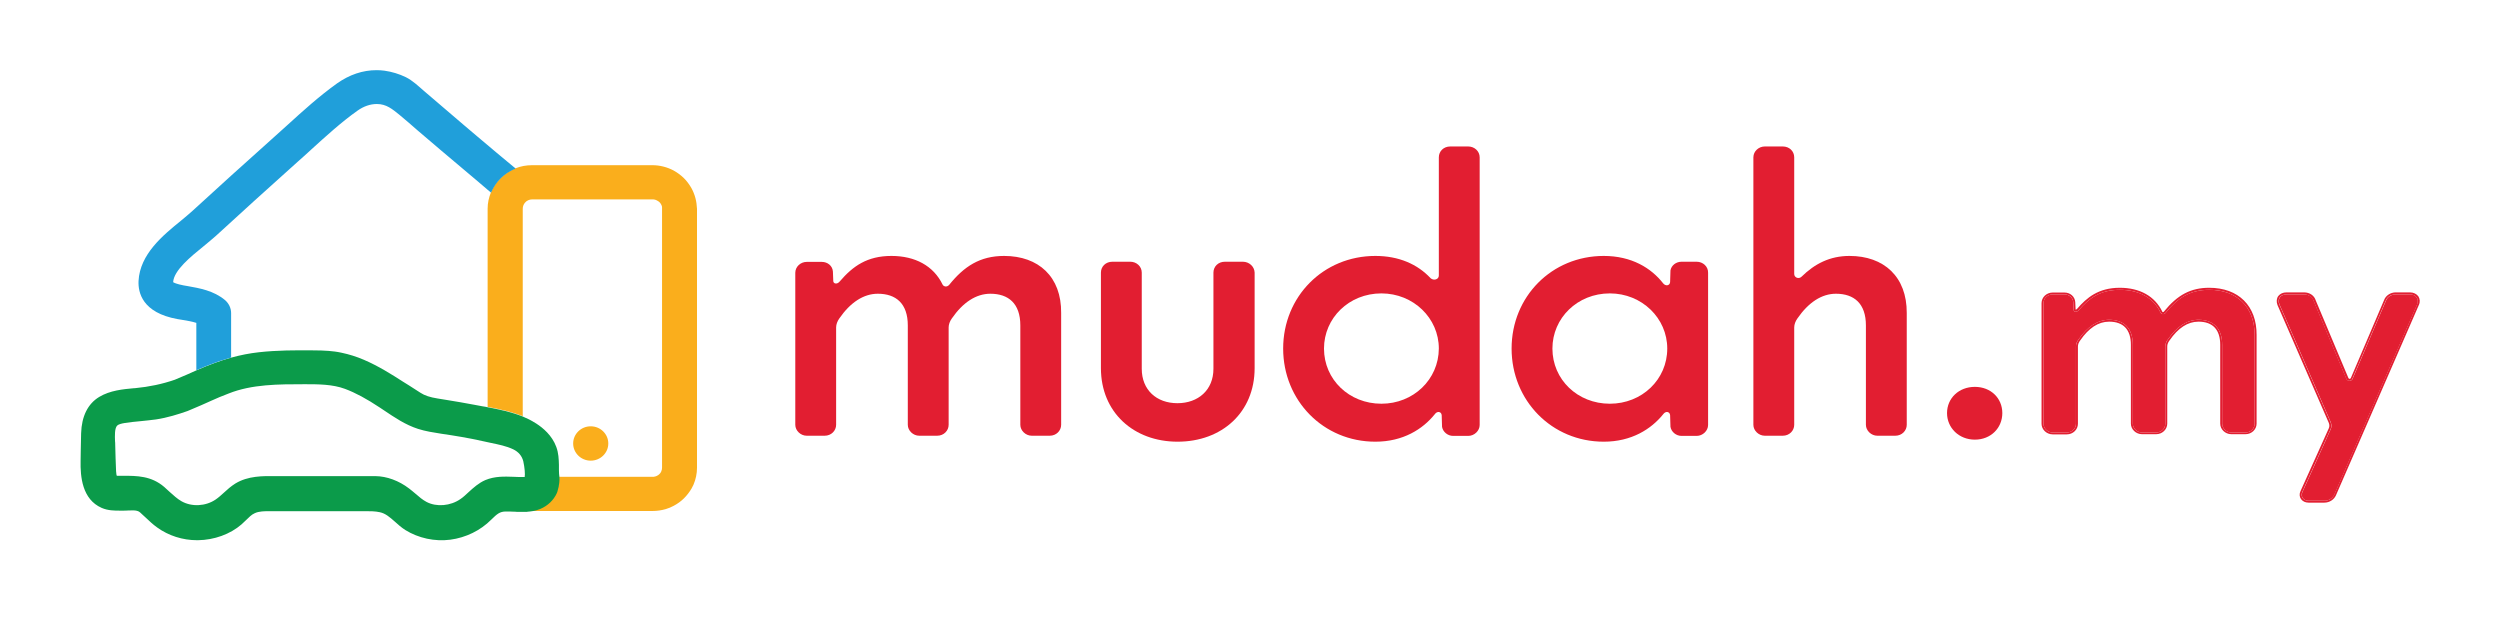<svg  viewBox="0 0 182 45" fill="none" xmlns="http://www.w3.org/2000/svg">
<path d="M43.005 33.536C43.711 33.536 44.284 32.976 44.284 32.286C44.284 31.595 43.711 31.035 43.005 31.035C42.299 31.035 41.726 31.595 41.726 32.286C41.726 32.976 42.299 33.536 43.005 33.536Z" fill="#FAAE1C"/>
<path d="M50.704 14.802C50.666 14.54 50.602 14.29 50.499 14.039C50.448 13.914 50.397 13.802 50.333 13.689C50.18 13.427 50.001 13.176 49.783 12.964C49.566 12.751 49.31 12.564 49.041 12.414C48.568 12.163 48.031 12.026 47.494 12.026H38.734C38.312 12.026 37.903 12.101 37.532 12.251C37.033 12.451 36.586 12.764 36.24 13.176C36.023 13.427 35.857 13.714 35.742 14.002C35.588 14.377 35.499 14.777 35.499 15.19V29.622C35.601 29.647 35.703 29.659 35.806 29.684C35.818 29.684 35.818 29.684 35.831 29.684C36.151 29.747 36.471 29.822 36.79 29.897C36.79 29.897 36.79 29.897 36.803 29.897C37.225 30.009 37.647 30.135 38.056 30.297C38.056 30.285 38.056 30.272 38.056 30.272V15.202C38.056 15.04 38.108 14.89 38.21 14.765C38.338 14.602 38.542 14.515 38.747 14.515H47.507C47.622 14.515 47.737 14.54 47.839 14.602C47.903 14.627 47.955 14.677 48.006 14.715C48.057 14.765 48.095 14.815 48.121 14.865C48.133 14.89 48.146 14.915 48.159 14.94C48.185 14.99 48.197 15.04 48.197 15.102C48.197 15.127 48.197 15.165 48.197 15.19V34.036C48.197 34.124 48.185 34.224 48.146 34.299C48.133 34.324 48.133 34.337 48.121 34.362C48.095 34.424 48.044 34.474 47.993 34.524C47.942 34.574 47.891 34.612 47.827 34.637C47.788 34.662 47.75 34.674 47.699 34.687C47.635 34.712 47.558 34.712 47.494 34.712H40.703C40.703 34.762 40.703 34.799 40.703 34.849C40.703 34.862 40.703 34.874 40.703 34.874C40.703 34.937 40.691 34.999 40.691 35.062C40.691 35.099 40.691 35.124 40.678 35.162C40.678 35.187 40.665 35.212 40.665 35.237C40.652 35.3 40.652 35.35 40.64 35.412C40.64 35.425 40.64 35.437 40.627 35.437C40.614 35.487 40.601 35.537 40.588 35.6C40.588 35.612 40.576 35.637 40.576 35.65C40.55 35.712 40.537 35.775 40.512 35.837C40.294 36.338 39.847 36.763 39.31 36.988C39.233 37.013 39.156 37.05 39.092 37.063C39.079 37.063 39.079 37.063 39.067 37.075C39.003 37.1 38.939 37.113 38.862 37.126C38.849 37.126 38.824 37.138 38.811 37.138C38.747 37.151 38.696 37.163 38.632 37.163C38.606 37.163 38.581 37.175 38.542 37.175C38.491 37.175 38.44 37.188 38.402 37.188C38.363 37.188 38.325 37.188 38.286 37.2H47.507C47.839 37.2 48.159 37.151 48.466 37.063C48.671 37 48.862 36.925 49.041 36.825C49.323 36.675 49.566 36.5 49.783 36.288C50.001 36.075 50.192 35.825 50.346 35.562C50.397 35.475 50.448 35.375 50.486 35.287C50.653 34.899 50.742 34.474 50.742 34.049V15.202C50.73 15.077 50.717 14.94 50.704 14.802Z" fill="#FAAE1C"/>
<path d="M40.69 34.224V34.137C40.69 34.074 40.69 34.024 40.69 33.962V33.836C40.677 33.424 40.665 32.986 40.498 32.536C40.191 31.698 39.526 31.148 39.041 30.835C38.964 30.785 38.887 30.735 38.81 30.697C38.797 30.685 38.785 30.685 38.772 30.672C38.708 30.635 38.631 30.597 38.567 30.56C38.555 30.56 38.555 30.547 38.542 30.547C38.465 30.51 38.388 30.472 38.312 30.435C38.312 30.435 38.312 30.435 38.299 30.435C38.222 30.397 38.133 30.36 38.056 30.322C37.647 30.16 37.237 30.035 36.803 29.922C36.803 29.922 36.803 29.922 36.79 29.922C36.47 29.847 36.15 29.772 35.831 29.709C35.818 29.709 35.818 29.709 35.805 29.709C35.703 29.684 35.6 29.672 35.498 29.647C35.383 29.622 35.268 29.597 35.153 29.584C34.948 29.547 34.756 29.509 34.552 29.472C33.849 29.334 33.145 29.222 32.467 29.109L31.854 29.009C31.304 28.922 30.92 28.797 30.613 28.596C30.332 28.409 30.038 28.234 29.756 28.046L29.334 27.784C28.541 27.271 27.544 26.645 26.495 26.195C25.945 25.958 25.408 25.795 24.884 25.683C24.551 25.608 24.232 25.57 23.925 25.545C23.579 25.52 23.234 25.507 22.851 25.507C21.495 25.495 20.178 25.495 18.835 25.645C18.17 25.72 17.518 25.845 16.84 26.033C16.034 26.258 15.216 26.558 14.334 26.946C14.321 26.946 14.321 26.958 14.308 26.958C13.886 27.146 13.374 27.383 12.722 27.646C11.814 27.959 10.868 28.159 9.832 28.259H9.781C8.95 28.334 8.016 28.421 7.223 28.896C6.392 29.397 5.944 30.31 5.906 31.535C5.893 31.936 5.893 32.336 5.88 32.736C5.88 32.998 5.868 33.274 5.868 33.536C5.842 34.712 5.983 36.35 7.402 36.975C7.863 37.175 8.336 37.175 8.745 37.175C8.822 37.175 8.886 37.175 8.962 37.175C9.078 37.175 9.205 37.175 9.333 37.163C9.602 37.151 9.87 37.138 10.05 37.213C10.152 37.251 10.254 37.351 10.356 37.451C10.433 37.526 10.51 37.601 10.587 37.663C10.855 37.913 11.124 38.176 11.443 38.401C12.275 39.001 13.298 39.327 14.346 39.327C14.372 39.327 14.385 39.327 14.41 39.327C15.587 39.314 16.763 38.889 17.582 38.176C17.697 38.076 17.799 37.976 17.914 37.863C18.119 37.663 18.311 37.463 18.541 37.363C18.848 37.213 19.283 37.213 19.654 37.213H26.572C26.93 37.213 27.314 37.213 27.646 37.288C28.068 37.376 28.375 37.651 28.746 37.976C28.976 38.188 29.219 38.401 29.513 38.589C30.46 39.176 31.649 39.439 32.787 39.289C33.912 39.139 34.974 38.626 35.767 37.826C36.189 37.413 36.38 37.251 36.79 37.238H36.841C36.918 37.238 37.007 37.238 37.084 37.238C37.199 37.238 37.301 37.251 37.416 37.251C37.48 37.251 37.557 37.251 37.621 37.263H38.312C38.35 37.263 38.388 37.263 38.427 37.251C38.478 37.251 38.529 37.238 38.567 37.238C38.593 37.238 38.618 37.226 38.657 37.226C38.721 37.213 38.772 37.213 38.836 37.2C38.849 37.2 38.874 37.188 38.887 37.188C38.951 37.175 39.015 37.151 39.092 37.138C39.105 37.138 39.105 37.138 39.117 37.126C39.194 37.1 39.271 37.075 39.335 37.05C39.872 36.825 40.307 36.413 40.537 35.9C40.562 35.837 40.588 35.775 40.601 35.712C40.601 35.7 40.614 35.675 40.614 35.662C40.626 35.612 40.639 35.562 40.652 35.5C40.652 35.487 40.652 35.475 40.665 35.475C40.677 35.412 40.69 35.362 40.69 35.3C40.69 35.275 40.703 35.25 40.703 35.225C40.703 35.187 40.716 35.162 40.716 35.124C40.716 35.062 40.729 34.999 40.729 34.937C40.729 34.924 40.729 34.912 40.729 34.912C40.729 34.862 40.729 34.824 40.729 34.774C40.703 34.562 40.69 34.387 40.69 34.224ZM38.197 34.724C37.941 34.737 37.672 34.724 37.404 34.712C36.726 34.687 36.023 34.662 35.332 34.95C34.846 35.162 34.475 35.5 34.117 35.825C33.912 36.013 33.733 36.188 33.529 36.325C32.8 36.838 31.777 36.925 31.048 36.538C30.767 36.388 30.511 36.175 30.242 35.937C30.089 35.812 29.935 35.675 29.782 35.562C29.027 34.987 28.158 34.674 27.339 34.662C27.326 34.662 27.314 34.662 27.301 34.662C27.122 34.662 26.943 34.662 26.764 34.662C26.585 34.662 26.393 34.662 26.214 34.662H20.472C20.344 34.662 20.229 34.662 20.101 34.662C19.142 34.649 18.055 34.637 17.134 35.2C16.814 35.4 16.546 35.637 16.29 35.875C16.098 36.05 15.906 36.225 15.702 36.363C14.973 36.863 13.95 36.913 13.208 36.488C12.901 36.313 12.633 36.062 12.339 35.8C12.211 35.687 12.083 35.562 11.955 35.45C11.009 34.637 9.96 34.637 8.962 34.637C8.822 34.637 8.681 34.637 8.54 34.637C8.515 34.637 8.502 34.637 8.502 34.637C8.489 34.612 8.464 34.524 8.451 34.312C8.425 33.661 8.4 33.011 8.387 32.361C8.387 32.286 8.387 32.198 8.374 32.111C8.361 31.735 8.336 31.185 8.528 30.985C8.63 30.885 8.847 30.835 9.065 30.797C9.448 30.735 9.845 30.697 10.241 30.66C10.612 30.622 10.983 30.585 11.354 30.535C12.185 30.41 12.978 30.16 13.656 29.922C14.41 29.609 14.973 29.359 15.382 29.172C15.6 29.072 15.804 28.984 15.983 28.909C16.444 28.721 16.597 28.659 16.648 28.646C18.336 27.971 20.28 27.971 22.16 27.971H22.211C23.145 27.971 24.206 27.971 25.114 28.309C25.881 28.596 26.674 29.022 27.672 29.684L27.953 29.872C28.72 30.385 29.5 30.922 30.434 31.223C30.984 31.398 31.547 31.485 32.109 31.573C33.132 31.723 34.13 31.886 35.127 32.111C35.319 32.148 35.511 32.198 35.703 32.236C36.304 32.361 36.867 32.473 37.365 32.711C37.749 32.898 37.992 33.186 38.094 33.574C38.197 34.036 38.235 34.524 38.197 34.724Z" fill="#0B9B4A"/>
<path d="M34.78 9.961L33.821 9.148C32.836 8.31 31.851 7.472 30.867 6.622C30.445 6.259 30.048 5.871 29.549 5.621C29.064 5.384 28.526 5.221 27.989 5.146C27.797 5.121 27.606 5.108 27.414 5.108C26.404 5.108 25.444 5.434 24.537 6.071C23.245 6.997 22.068 8.06 20.917 9.11C20.598 9.398 20.278 9.686 19.958 9.973C17.835 11.862 15.751 13.763 13.999 15.363C13.769 15.576 13.487 15.801 13.193 16.051C11.851 17.139 10.188 18.502 10.086 20.453C10.047 21.291 10.354 22.767 12.925 23.23L13.232 23.28C13.602 23.342 13.986 23.405 14.293 23.505V26.956C15.175 26.556 16.007 26.256 16.825 26.031V22.792C16.825 22.429 16.659 22.092 16.39 21.854C15.559 21.154 14.51 20.979 13.666 20.828L13.372 20.778C12.848 20.678 12.656 20.578 12.605 20.541C12.656 19.678 13.897 18.677 14.805 17.94C15.137 17.664 15.444 17.414 15.725 17.164C17.337 15.688 19.472 13.738 21.659 11.787C21.979 11.511 22.286 11.224 22.605 10.936L22.644 10.899C23.731 9.911 24.856 8.885 26.02 8.06C26.48 7.735 26.953 7.572 27.439 7.572C28.13 7.572 28.565 7.947 29.064 8.347C29.524 8.723 29.959 9.11 30.406 9.498C30.969 9.973 31.532 10.461 32.094 10.936C32.938 11.649 33.859 12.424 34.793 13.212C35.023 13.412 35.266 13.613 35.496 13.813L35.752 14.025C35.88 13.725 36.046 13.45 36.251 13.2C36.596 12.787 37.043 12.474 37.542 12.274C36.609 11.511 35.675 10.711 34.78 9.961Z" fill="#209FDA"/>
<path d="M73.098 18.632C71.333 18.632 70.178 19.401 69.1 20.739C68.918 20.938 68.685 20.851 68.62 20.715C67.958 19.351 66.621 18.632 64.894 18.632C63.129 18.632 62.09 19.376 61.142 20.479C60.935 20.739 60.662 20.653 60.662 20.454L60.636 19.773C60.61 19.351 60.247 19.066 59.831 19.066H58.728C58.286 19.066 57.897 19.413 57.897 19.859V30.927C57.897 31.349 58.286 31.721 58.728 31.721H60.039C60.519 31.721 60.87 31.349 60.87 30.927V23.838C60.87 23.615 60.961 23.379 61.103 23.181C61.908 22.016 62.869 21.384 63.907 21.384C65.219 21.384 66.088 22.09 66.088 23.689V30.927C66.088 31.349 66.478 31.721 66.919 31.721H68.23C68.711 31.721 69.061 31.349 69.061 30.927V23.838C69.061 23.615 69.152 23.379 69.295 23.181C70.1 22.016 71.06 21.384 72.099 21.384C73.41 21.384 74.28 22.09 74.28 23.689V30.927C74.28 31.349 74.669 31.721 75.111 31.721H76.422C76.902 31.721 77.252 31.349 77.252 30.927V22.784C77.278 20.144 75.604 18.632 73.098 18.632Z" fill="#E21E31"/>
<path d="M90.481 19.054H89.169C88.689 19.054 88.338 19.401 88.338 19.847V26.85C88.338 28.387 87.235 29.353 85.716 29.353C84.197 29.353 83.12 28.387 83.12 26.85V19.847C83.12 19.388 82.731 19.054 82.289 19.054H80.978C80.498 19.054 80.147 19.401 80.147 19.847V26.8C80.147 30.023 82.536 32.155 85.729 32.155C88.949 32.155 91.337 30.023 91.337 26.8V19.847C91.324 19.401 90.935 19.054 90.481 19.054Z" fill="#E21E31"/>
<path d="M106.889 10.663H105.578C105.098 10.663 104.747 11.01 104.747 11.456V20.058C104.747 20.343 104.384 20.454 104.15 20.256C103.189 19.227 101.826 18.632 100.126 18.632C96.335 18.632 93.414 21.595 93.414 25.375C93.414 29.155 96.335 32.155 100.126 32.155C102.151 32.155 103.579 31.238 104.449 30.159C104.63 29.899 104.929 29.961 104.955 30.221L104.981 31.076C105.046 31.448 105.396 31.733 105.786 31.733H106.889C107.33 31.733 107.72 31.361 107.72 30.94V11.456C107.72 10.998 107.33 10.663 106.889 10.663ZM100.567 29.391C98.217 29.391 96.387 27.631 96.387 25.375C96.387 23.156 98.204 21.359 100.567 21.359C102.891 21.359 104.747 23.156 104.747 25.375C104.734 27.631 102.891 29.391 100.567 29.391Z" fill="#E21E31"/>
<path d="M123.518 19.054H122.415C122.025 19.054 121.675 19.314 121.61 19.686L121.584 20.541C121.558 20.801 121.26 20.851 121.078 20.628C120.208 19.512 118.78 18.632 116.755 18.632C112.964 18.632 110.044 21.595 110.044 25.375C110.044 29.155 112.964 32.155 116.755 32.155C118.78 32.155 120.208 31.237 121.078 30.159C121.26 29.899 121.558 29.961 121.584 30.221L121.61 31.076C121.675 31.448 122.025 31.733 122.415 31.733H123.518C123.96 31.733 124.349 31.361 124.349 30.94V19.859C124.362 19.401 123.973 19.054 123.518 19.054ZM117.196 29.391C114.847 29.391 113.016 27.631 113.016 25.375C113.016 23.156 114.834 21.359 117.196 21.359C119.52 21.359 121.376 23.156 121.376 25.375C121.376 27.631 119.533 29.391 117.196 29.391Z" fill="#E21E31"/>
<path d="M134.643 18.632C133.216 18.632 132.112 19.203 131.151 20.145C130.944 20.343 130.619 20.206 130.619 19.946V11.456C130.619 10.998 130.256 10.663 129.788 10.663H128.477C128.036 10.663 127.646 11.01 127.646 11.456V30.928C127.646 31.349 128.036 31.721 128.477 31.721H129.788C130.269 31.721 130.619 31.349 130.619 30.928V23.838C130.619 23.615 130.71 23.38 130.853 23.181C131.658 22.016 132.618 21.384 133.657 21.384C134.968 21.384 135.838 22.09 135.838 23.689V30.928C135.838 31.349 136.227 31.721 136.669 31.721H137.98C138.46 31.721 138.811 31.349 138.811 30.928V22.785C138.824 20.145 137.149 18.632 134.643 18.632Z" fill="#E21E31"/>
<path d="M143.769 28.164C142.601 28.164 141.744 28.994 141.744 30.072C141.744 31.151 142.614 32.006 143.769 32.006C144.938 32.006 145.769 31.151 145.769 30.072C145.769 28.994 144.938 28.164 143.769 28.164Z" fill="#E21E31"/>
<path d="M160.827 20.95C159.49 20.95 158.516 21.471 157.543 22.673C157.53 22.698 157.491 22.723 157.465 22.723C157.439 22.723 157.413 22.71 157.413 22.685C156.881 21.57 155.777 20.95 154.323 20.95C152.752 20.95 151.909 21.681 151.221 22.475C151.182 22.512 151.156 22.537 151.13 22.537C151.117 22.537 151.117 22.537 151.104 22.537L151.078 21.991C151.052 21.595 150.714 21.297 150.299 21.297H149.429C148.988 21.297 148.624 21.644 148.624 22.066V30.853C148.624 31.275 149.001 31.622 149.429 31.622H150.468C150.909 31.622 151.273 31.275 151.273 30.853V25.226C151.273 25.078 151.325 24.929 151.441 24.78C152.064 23.875 152.765 23.417 153.544 23.417C154.583 23.417 155.128 23.999 155.128 25.102V30.841C155.128 31.262 155.505 31.609 155.933 31.609H156.971C157.413 31.609 157.776 31.262 157.776 30.841V25.226C157.776 25.078 157.828 24.929 157.945 24.78C158.568 23.875 159.269 23.417 160.048 23.417C161.087 23.417 161.632 23.999 161.632 25.102V30.841C161.632 31.262 162.008 31.609 162.437 31.609H163.475C163.917 31.609 164.28 31.262 164.28 30.841V24.383C164.293 22.276 162.969 20.95 160.827 20.95ZM164.137 30.853C164.137 31.188 163.852 31.485 163.475 31.485H162.437C162.086 31.485 161.775 31.188 161.775 30.853V25.115C161.775 23.851 161.087 23.28 160.048 23.28C159.217 23.28 158.464 23.776 157.828 24.706C157.711 24.867 157.634 25.04 157.634 25.226V30.853C157.634 31.188 157.348 31.485 156.971 31.485H155.933C155.582 31.485 155.271 31.188 155.271 30.853V25.115C155.271 23.851 154.583 23.28 153.544 23.28C152.714 23.28 151.961 23.776 151.325 24.706C151.208 24.867 151.13 25.04 151.13 25.226V30.853C151.13 31.188 150.844 31.485 150.468 31.485H149.429C149.079 31.485 148.767 31.188 148.767 30.853V22.066C148.767 21.706 149.079 21.434 149.429 21.434H150.299C150.637 21.434 150.909 21.657 150.935 22.004L150.961 22.549C150.961 22.71 151.169 22.772 151.338 22.574C152.09 21.694 152.921 21.099 154.323 21.099C155.699 21.099 156.764 21.669 157.283 22.747C157.335 22.859 157.517 22.933 157.659 22.772C158.516 21.706 159.438 21.099 160.827 21.099C162.813 21.099 164.137 22.301 164.137 24.396V30.853Z" fill="#E21E31"/>
<path d="M160.827 21.099C159.425 21.099 158.503 21.706 157.66 22.772C157.517 22.933 157.322 22.859 157.283 22.747C156.764 21.657 155.699 21.099 154.323 21.099C152.921 21.099 152.104 21.681 151.338 22.574C151.169 22.772 150.961 22.71 150.961 22.549L150.935 22.004C150.909 21.669 150.624 21.433 150.299 21.433H149.429C149.079 21.433 148.767 21.706 148.767 22.066V30.853C148.767 31.188 149.079 31.485 149.429 31.485H150.468C150.844 31.485 151.13 31.188 151.13 30.853V25.226C151.13 25.04 151.195 24.867 151.325 24.706C151.961 23.776 152.727 23.28 153.545 23.28C154.583 23.28 155.271 23.85 155.271 25.115V30.853C155.271 31.188 155.583 31.485 155.933 31.485H156.972C157.348 31.485 157.634 31.188 157.634 30.853V25.226C157.634 25.04 157.699 24.867 157.828 24.706C158.464 23.776 159.23 23.28 160.048 23.28C161.087 23.28 161.775 23.85 161.775 25.115V30.853C161.775 31.188 162.086 31.485 162.437 31.485H163.475C163.852 31.485 164.137 31.188 164.137 30.853V24.396C164.137 22.289 162.813 21.099 160.827 21.099Z" fill="#E21E31"/>
<path d="M176.054 21.57C175.925 21.396 175.704 21.285 175.444 21.285H174.406C174.029 21.285 173.679 21.52 173.562 21.843L171.147 27.507C171.121 27.569 171.07 27.581 171.057 27.581C171.031 27.581 170.979 27.569 170.953 27.494L168.59 21.88C168.486 21.52 168.149 21.285 167.733 21.285H166.461C166.201 21.285 165.994 21.384 165.864 21.545C165.734 21.719 165.708 21.954 165.799 22.202L169.538 30.791C169.59 30.915 169.59 31.076 169.538 31.176L167.474 35.761C167.383 35.96 167.396 36.158 167.513 36.332C167.629 36.493 167.824 36.592 168.058 36.592H169.213C169.577 36.592 169.914 36.381 170.057 36.059L176.093 22.202C176.197 21.979 176.171 21.756 176.054 21.57ZM175.964 22.152L169.927 36.009C169.81 36.282 169.525 36.456 169.213 36.456H168.058C167.681 36.456 167.461 36.133 167.603 35.824L169.668 31.238C169.732 31.101 169.732 30.903 169.668 30.742L165.929 22.152C165.786 21.768 165.994 21.434 166.448 21.434H167.72C168.058 21.434 168.33 21.62 168.434 21.929L170.797 27.556C170.862 27.78 171.199 27.78 171.264 27.556L173.679 21.905C173.77 21.632 174.055 21.434 174.393 21.434H175.431C175.886 21.434 176.119 21.768 175.964 22.152Z" fill="#E21E31"/>
<path d="M175.444 21.433H174.406C174.068 21.433 173.796 21.632 173.692 21.904L171.277 27.556C171.212 27.779 170.875 27.779 170.81 27.556L168.447 21.929C168.356 21.607 168.071 21.433 167.733 21.433H166.461C166.007 21.433 165.799 21.768 165.942 22.152L169.68 30.741C169.745 30.903 169.745 31.101 169.68 31.237L167.616 35.823C167.474 36.145 167.681 36.455 168.071 36.455H169.226C169.538 36.455 169.823 36.269 169.94 36.009L175.976 22.152C176.119 21.768 175.886 21.433 175.444 21.433Z" fill="#E21E31"/>
</svg>
